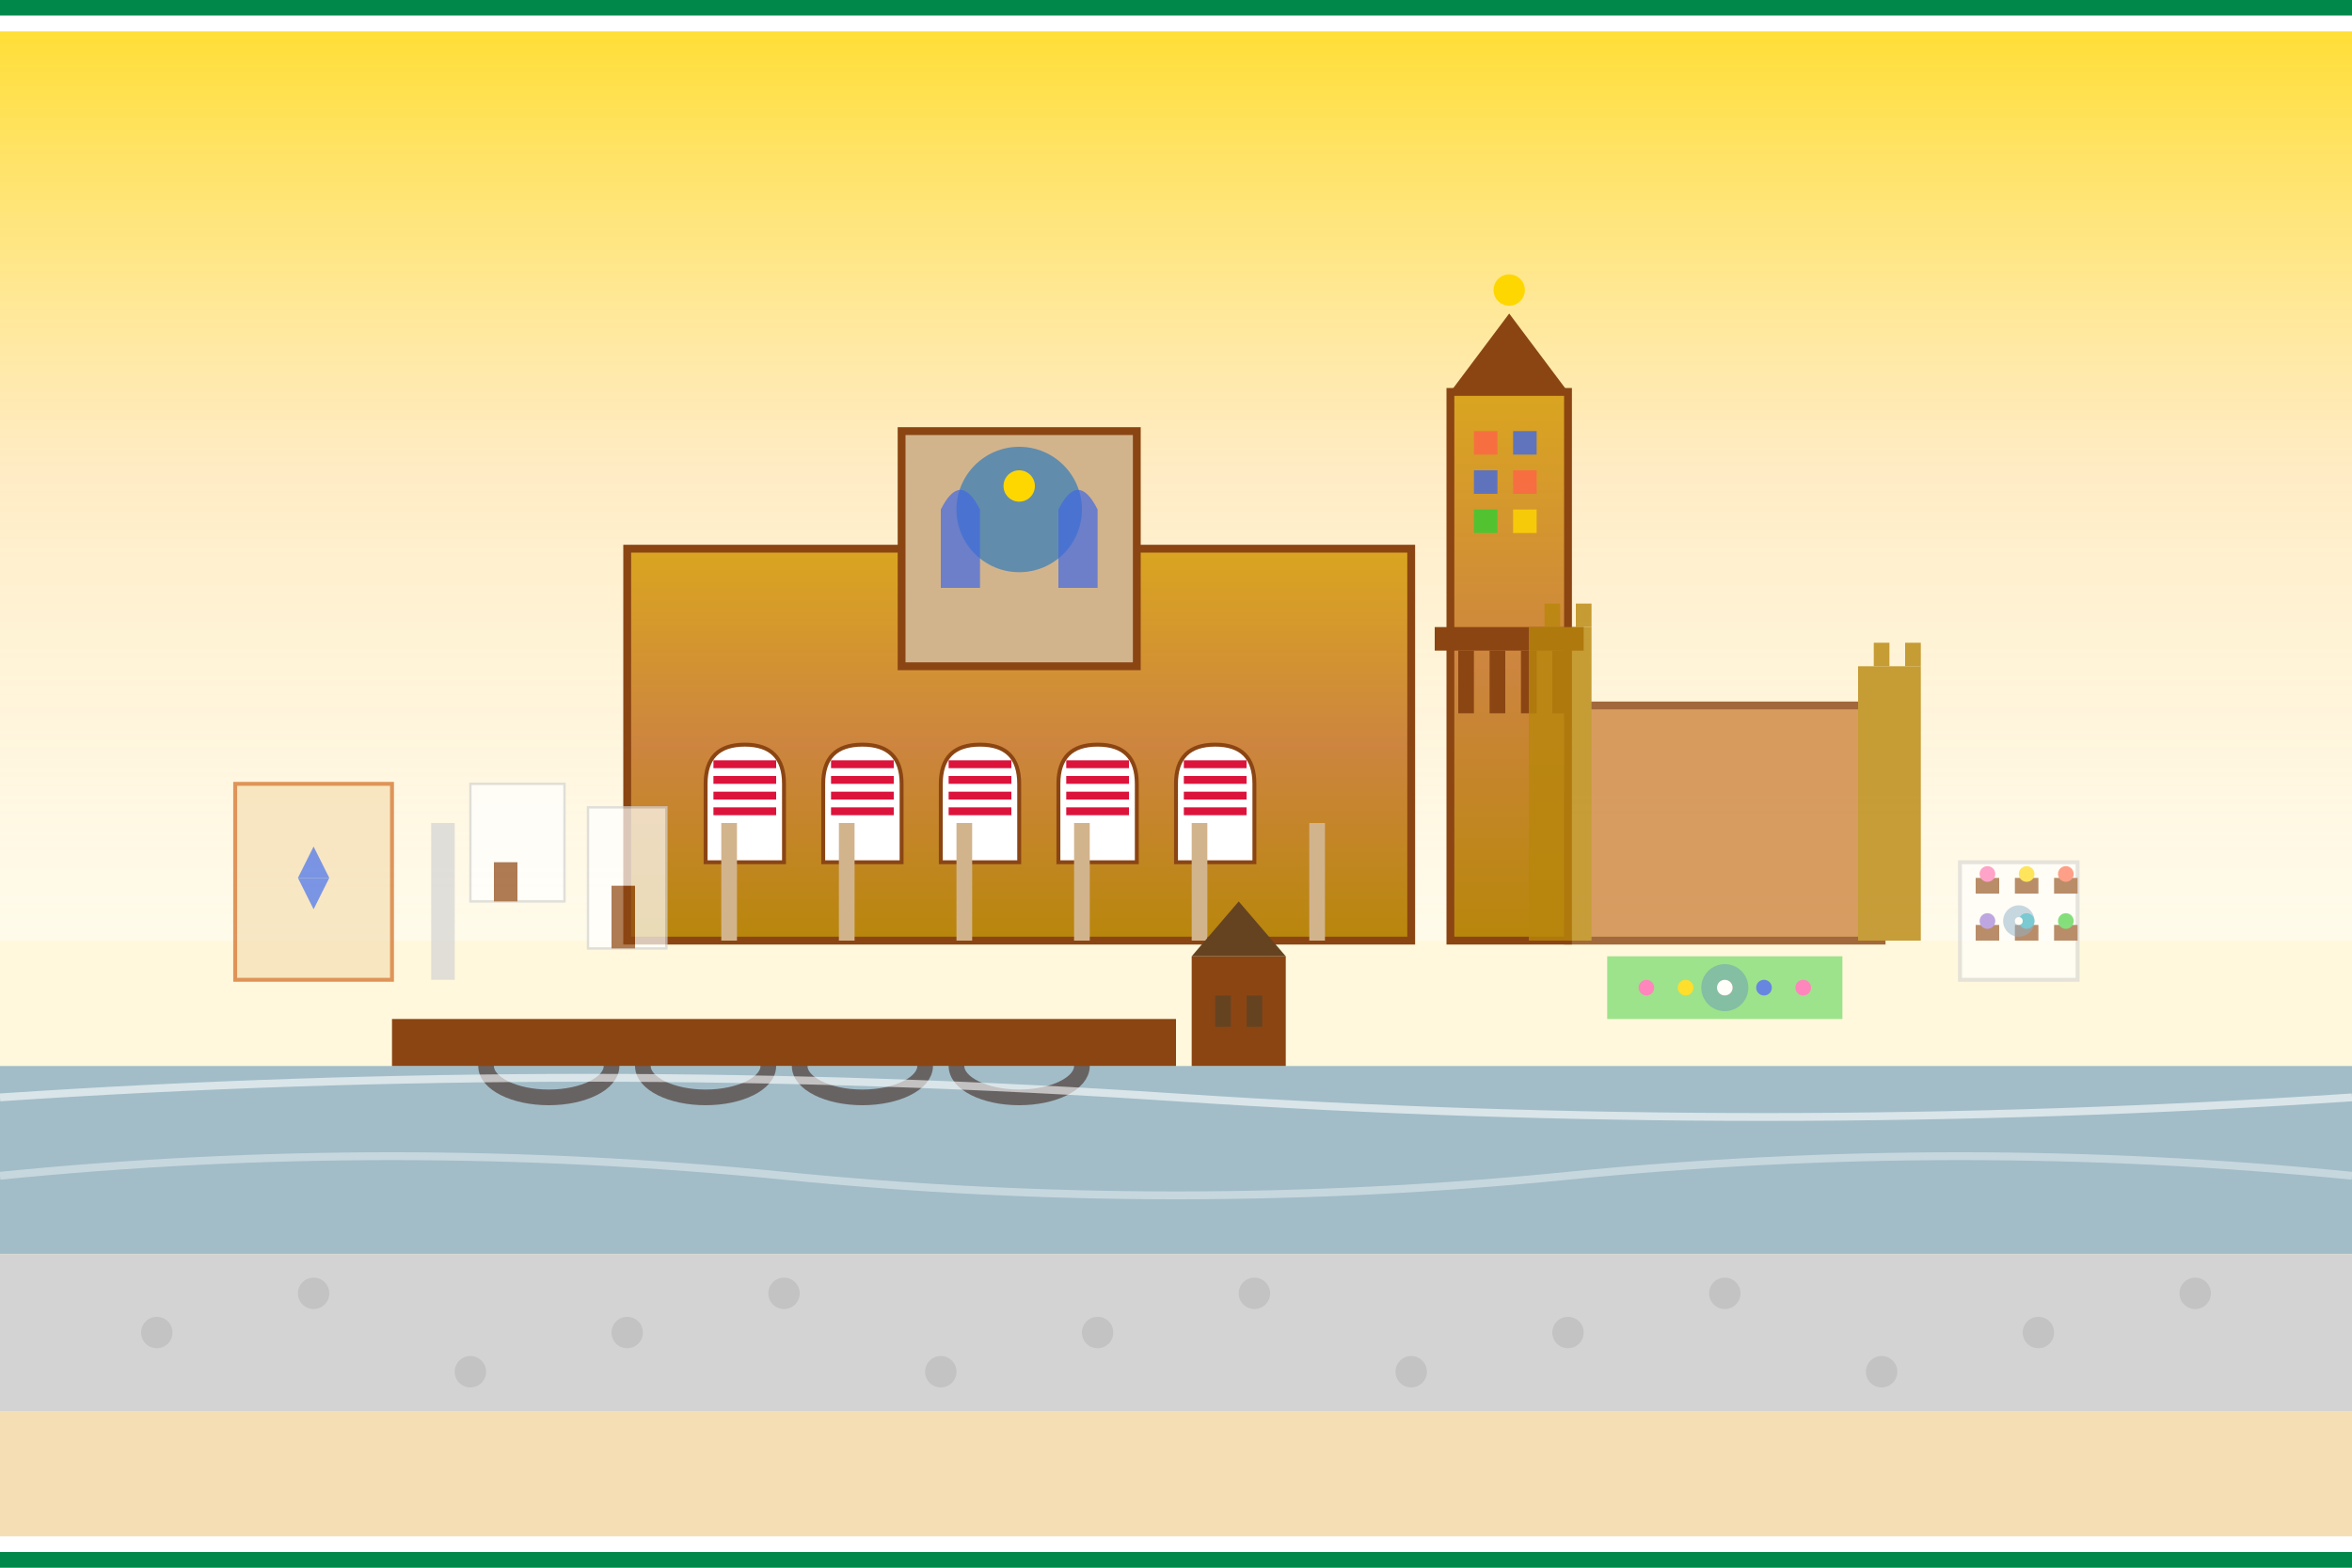 <svg width="300" height="200" viewBox="0 0 300 200" fill="none" xmlns="http://www.w3.org/2000/svg">
  <!-- Background -->
  <rect width="300" height="200" fill="#fff8dc"/>
  
  <!-- Sky gradient -->
  <defs>
    <linearGradient id="cordobasky" x1="0%" y1="0%" x2="0%" y2="100%">
      <stop offset="0%" style="stop-color:#ffd700;stop-opacity:0.8"/>
      <stop offset="50%" style="stop-color:#ffe4b5;stop-opacity:0.6"/>
      <stop offset="100%" style="stop-color:#ffffff;stop-opacity:0.4"/>
    </linearGradient>
    <linearGradient id="mezquitaGradient" x1="0%" y1="0%" x2="0%" y2="100%">
      <stop offset="0%" style="stop-color:#daa520;stop-opacity:1"/>
      <stop offset="50%" style="stop-color:#cd853f;stop-opacity:1"/>
      <stop offset="100%" style="stop-color:#b8860b;stop-opacity:1"/>
    </linearGradient>
  </defs>
  
  <!-- Andalusian sky -->
  <rect width="300" height="120" fill="url(#cordobasky)"/>
  
  <!-- Mezquita-Cathedral of Córdoba -->
  <g transform="translate(80,70)">
    <!-- Main mosque structure -->
    <rect x="0" y="0" width="100" height="50" fill="url(#mezquitaGradient)" stroke="#8b4513" stroke-width="1"/>
    
    <!-- Famous horseshoe arches -->
    <g transform="translate(10,15)">
      <!-- Red and white striped arches -->
      <path d="M0,15 Q0,10 5,10 Q10,10 10,15 L10,25 L0,25 Z" fill="#ffffff" stroke="#8b4513" stroke-width="0.5"/>
      <rect x="1" y="12" width="8" height="1" fill="#dc143c"/>
      <rect x="1" y="14" width="8" height="1" fill="#dc143c"/>
      <rect x="1" y="16" width="8" height="1" fill="#dc143c"/>
      <rect x="1" y="18" width="8" height="1" fill="#dc143c"/>
      
      <path d="M15,15 Q15,10 20,10 Q25,10 25,15 L25,25 L15,25 Z" fill="#ffffff" stroke="#8b4513" stroke-width="0.5"/>
      <rect x="16" y="12" width="8" height="1" fill="#dc143c"/>
      <rect x="16" y="14" width="8" height="1" fill="#dc143c"/>
      <rect x="16" y="16" width="8" height="1" fill="#dc143c"/>
      <rect x="16" y="18" width="8" height="1" fill="#dc143c"/>
      
      <path d="M30,15 Q30,10 35,10 Q40,10 40,15 L40,25 L30,25 Z" fill="#ffffff" stroke="#8b4513" stroke-width="0.5"/>
      <rect x="31" y="12" width="8" height="1" fill="#dc143c"/>
      <rect x="31" y="14" width="8" height="1" fill="#dc143c"/>
      <rect x="31" y="16" width="8" height="1" fill="#dc143c"/>
      <rect x="31" y="18" width="8" height="1" fill="#dc143c"/>
      
      <path d="M45,15 Q45,10 50,10 Q55,10 55,15 L55,25 L45,25 Z" fill="#ffffff" stroke="#8b4513" stroke-width="0.5"/>
      <rect x="46" y="12" width="8" height="1" fill="#dc143c"/>
      <rect x="46" y="14" width="8" height="1" fill="#dc143c"/>
      <rect x="46" y="16" width="8" height="1" fill="#dc143c"/>
      <rect x="46" y="18" width="8" height="1" fill="#dc143c"/>
      
      <path d="M60,15 Q60,10 65,10 Q70,10 70,15 L70,25 L60,25 Z" fill="#ffffff" stroke="#8b4513" stroke-width="0.5"/>
      <rect x="61" y="12" width="8" height="1" fill="#dc143c"/>
      <rect x="61" y="14" width="8" height="1" fill="#dc143c"/>
      <rect x="61" y="16" width="8" height="1" fill="#dc143c"/>
      <rect x="61" y="18" width="8" height="1" fill="#dc143c"/>
    </g>
    
    <!-- Columns supporting the arches -->
    <rect x="12" y="35" width="2" height="15" fill="#d2b48c"/>
    <rect x="27" y="35" width="2" height="15" fill="#d2b48c"/>
    <rect x="42" y="35" width="2" height="15" fill="#d2b48c"/>
    <rect x="57" y="35" width="2" height="15" fill="#d2b48c"/>
    <rect x="72" y="35" width="2" height="15" fill="#d2b48c"/>
    <rect x="87" y="35" width="2" height="15" fill="#d2b48c"/>
    
    <!-- Cathedral section (Christian addition) -->
    <rect x="35" y="-15" width="30" height="30" fill="#d2b48c" stroke="#8b4513" stroke-width="1"/>
    <circle cx="50" cy="-5" r="8" fill="#4682b4" opacity="0.8"/>
    <circle cx="50" cy="-8" r="2" fill="#ffd700"/>
    
    <!-- Gothic windows in cathedral section -->
    <path d="M40,-5 Q42.5,-10 45,-5 L45,5 L40,5 Z" fill="#4169e1" opacity="0.7"/>
    <path d="M55,-5 Q57.5,-10 60,-5 L60,5 L55,5 Z" fill="#4169e1" opacity="0.7"/>
    
    <!-- Minaret tower -->
    <rect x="105" y="-20" width="15" height="70" fill="url(#mezquitaGradient)" stroke="#8b4513" stroke-width="1"/>
    
    <!-- Islamic geometric patterns on minaret -->
    <rect x="108" y="-15" width="3" height="3" fill="#ff6347" opacity="0.8"/>
    <rect x="113" y="-15" width="3" height="3" fill="#4169e1" opacity="0.8"/>
    <rect x="108" y="-10" width="3" height="3" fill="#4169e1" opacity="0.8"/>
    <rect x="113" y="-10" width="3" height="3" fill="#ff6347" opacity="0.8"/>
    <rect x="108" y="-5" width="3" height="3" fill="#32cd32" opacity="0.8"/>
    <rect x="113" y="-5" width="3" height="3" fill="#ffd700" opacity="0.8"/>
    
    <!-- Minaret balcony -->
    <rect x="103" y="10" width="19" height="3" fill="#8b4513"/>
    <rect x="106" y="13" width="2" height="8" fill="#8b4513"/>
    <rect x="110" y="13" width="2" height="8" fill="#8b4513"/>
    <rect x="114" y="13" width="2" height="8" fill="#8b4513"/>
    <rect x="118" y="13" width="2" height="8" fill="#8b4513"/>
    
    <!-- Minaret top -->
    <polygon points="105,-20 112.5,-30 120,-20" fill="#8b4513"/>
    <circle cx="112.5" cy="-33" r="2" fill="#ffd700"/>
  </g>
  
  <!-- Alcázar de los Reyes Cristianos -->
  <g transform="translate(200,90)" opacity="0.8">
    <rect x="0" y="0" width="40" height="30" fill="#cd853f" stroke="#8b4513" stroke-width="1"/>
    
    <!-- Fortress towers -->
    <rect x="-5" y="-10" width="8" height="40" fill="#b8860b"/>
    <rect x="37" y="-5" width="8" height="35" fill="#b8860b"/>
    
    <!-- Crenellations -->
    <rect x="-3" y="-13" width="2" height="3" fill="#b8860b"/>
    <rect x="1" y="-13" width="2" height="3" fill="#b8860b"/>
    <rect x="39" y="-8" width="2" height="3" fill="#b8860b"/>
    <rect x="43" y="-8" width="2" height="3" fill="#b8860b"/>
    
    <!-- Gardens -->
    <rect x="5" y="32" width="30" height="8" fill="#32cd32" opacity="0.6"/>
    <circle cx="10" cy="36" r="1" fill="#ff69b4"/>
    <circle cx="15" cy="36" r="1" fill="#ffd700"/>
    <circle cx="20" cy="36" r="1" fill="#ff6347"/>
    <circle cx="25" cy="36" r="1" fill="#4169e1"/>
    <circle cx="30" cy="36" r="1" fill="#ff69b4"/>
    
    <!-- Fountain -->
    <circle cx="20" cy="36" r="3" fill="#4682b4" opacity="0.5"/>
    <circle cx="20" cy="36" r="1" fill="#ffffff"/>
  </g>
  
  <!-- Jewish Quarter (Judería) -->
  <g transform="translate(30,100)" opacity="0.7">
    <!-- Synagogue -->
    <rect x="0" y="0" width="20" height="25" fill="#f5deb3" stroke="#d2691e" stroke-width="0.5"/>
    
    <!-- Jewish symbols -->
    <path d="M10,8 L8,12 L12,12 Z" fill="#4169e1"/>
    <path d="M10,16 L8,12 L12,12 Z" fill="#4169e1"/>
    
    <!-- Narrow medieval streets -->
    <rect x="25" y="5" width="3" height="20" fill="#d3d3d3"/>
    <rect x="30" y="0" width="12" height="15" fill="#ffffff" stroke="#d3d3d3" stroke-width="0.3"/>
    <rect x="45" y="3" width="10" height="18" fill="#ffffff" stroke="#d3d3d3" stroke-width="0.3"/>
    
    <!-- Traditional doors -->
    <rect x="33" y="10" width="3" height="5" fill="#8b4513"/>
    <rect x="48" y="13" width="3" height="8" fill="#8b4513"/>
  </g>
  
  <!-- Roman Bridge -->
  <g transform="translate(50,130)">
    <rect x="0" y="0" width="100" height="6" fill="#8b4513"/>
    <!-- Roman arches -->
    <ellipse cx="20" cy="6" rx="8" ry="4" fill="none" stroke="#8b4513" stroke-width="2"/>
    <ellipse cx="40" cy="6" rx="8" ry="4" fill="none" stroke="#8b4513" stroke-width="2"/>
    <ellipse cx="60" cy="6" rx="8" ry="4" fill="none" stroke="#8b4513" stroke-width="2"/>
    <ellipse cx="80" cy="6" rx="8" ry="4" fill="none" stroke="#8b4513" stroke-width="2"/>
    
    <!-- Calahorra Tower -->
    <rect x="102" y="-8" width="12" height="14" fill="#8b4513"/>
    <polygon points="102,-8 108,-15 114,-8" fill="#654321"/>
    <rect x="105" y="-3" width="2" height="4" fill="#654321"/>
    <rect x="109" y="-3" width="2" height="4" fill="#654321"/>
  </g>
  
  <!-- Guadalquivir River -->
  <rect x="0" y="136" width="300" height="24" fill="#4682b4" opacity="0.5"/>
  <path d="M0,140 Q75,135 150,140 Q225,145 300,140" stroke="#ffffff" stroke-width="1" fill="none" opacity="0.6"/>
  <path d="M0,150 Q50,145 100,150 Q150,155 200,150 Q250,145 300,150" stroke="#ffffff" stroke-width="1" fill="none" opacity="0.4"/>
  
  <!-- Patios with flowers -->
  <g transform="translate(250,110)" opacity="0.6">
    <!-- Traditional Córdoba patio -->
    <rect x="0" y="0" width="15" height="15" fill="#ffffff" stroke="#d3d3d3" stroke-width="0.5"/>
    
    <!-- Flower pots -->
    <rect x="2" y="2" width="3" height="2" fill="#8b4513"/>
    <circle cx="3.5" cy="1.5" r="1" fill="#ff69b4"/>
    
    <rect x="7" y="2" width="3" height="2" fill="#8b4513"/>
    <circle cx="8.5" cy="1.5" r="1" fill="#ffd700"/>
    
    <rect x="12" y="2" width="3" height="2" fill="#8b4513"/>
    <circle cx="13.5" cy="1.5" r="1" fill="#ff6347"/>
    
    <rect x="2" y="8" width="3" height="2" fill="#8b4513"/>
    <circle cx="3.5" cy="7.5" r="1" fill="#9370db"/>
    
    <rect x="7" y="8" width="3" height="2" fill="#8b4513"/>
    <circle cx="8.5" cy="7.5" r="1" fill="#00ced1"/>
    
    <rect x="12" y="8" width="3" height="2" fill="#8b4513"/>
    <circle cx="13.5" cy="7.5" r="1" fill="#32cd32"/>
    
    <!-- Central fountain -->
    <circle cx="7.5" cy="7.5" r="2" fill="#4682b4" opacity="0.5"/>
    <circle cx="7.5" cy="7.5" r="0.5" fill="#ffffff"/>
  </g>
  
  <!-- Cobblestone streets -->
  <rect x="0" y="160" width="300" height="20" fill="#d3d3d3"/>
  <g opacity="0.4">
    <circle cx="20" cy="170" r="2" fill="#a9a9a9"/>
    <circle cx="40" cy="165" r="2" fill="#a9a9a9"/>
    <circle cx="60" cy="175" r="2" fill="#a9a9a9"/>
    <circle cx="80" cy="170" r="2" fill="#a9a9a9"/>
    <circle cx="100" cy="165" r="2" fill="#a9a9a9"/>
    <circle cx="120" cy="175" r="2" fill="#a9a9a9"/>
    <circle cx="140" cy="170" r="2" fill="#a9a9a9"/>
    <circle cx="160" cy="165" r="2" fill="#a9a9a9"/>
    <circle cx="180" cy="175" r="2" fill="#a9a9a9"/>
    <circle cx="200" cy="170" r="2" fill="#a9a9a9"/>
    <circle cx="220" cy="165" r="2" fill="#a9a9a9"/>
    <circle cx="240" cy="175" r="2" fill="#a9a9a9"/>
    <circle cx="260" cy="170" r="2" fill="#a9a9a9"/>
    <circle cx="280" cy="165" r="2" fill="#a9a9a9"/>
  </g>
  
  <!-- Plaza -->
  <rect x="0" y="180" width="300" height="20" fill="#f5deb3"/>
  
  <!-- Andalusian flag colors accent -->
  <rect x="0" y="0" width="300" height="2" fill="#00884a"/>
  <rect x="0" y="2" width="300" height="2" fill="#ffffff"/>
  <rect x="0" y="196" width="300" height="2" fill="#ffffff"/>
  <rect x="0" y="198" width="300" height="2" fill="#00884a"/>
</svg>
